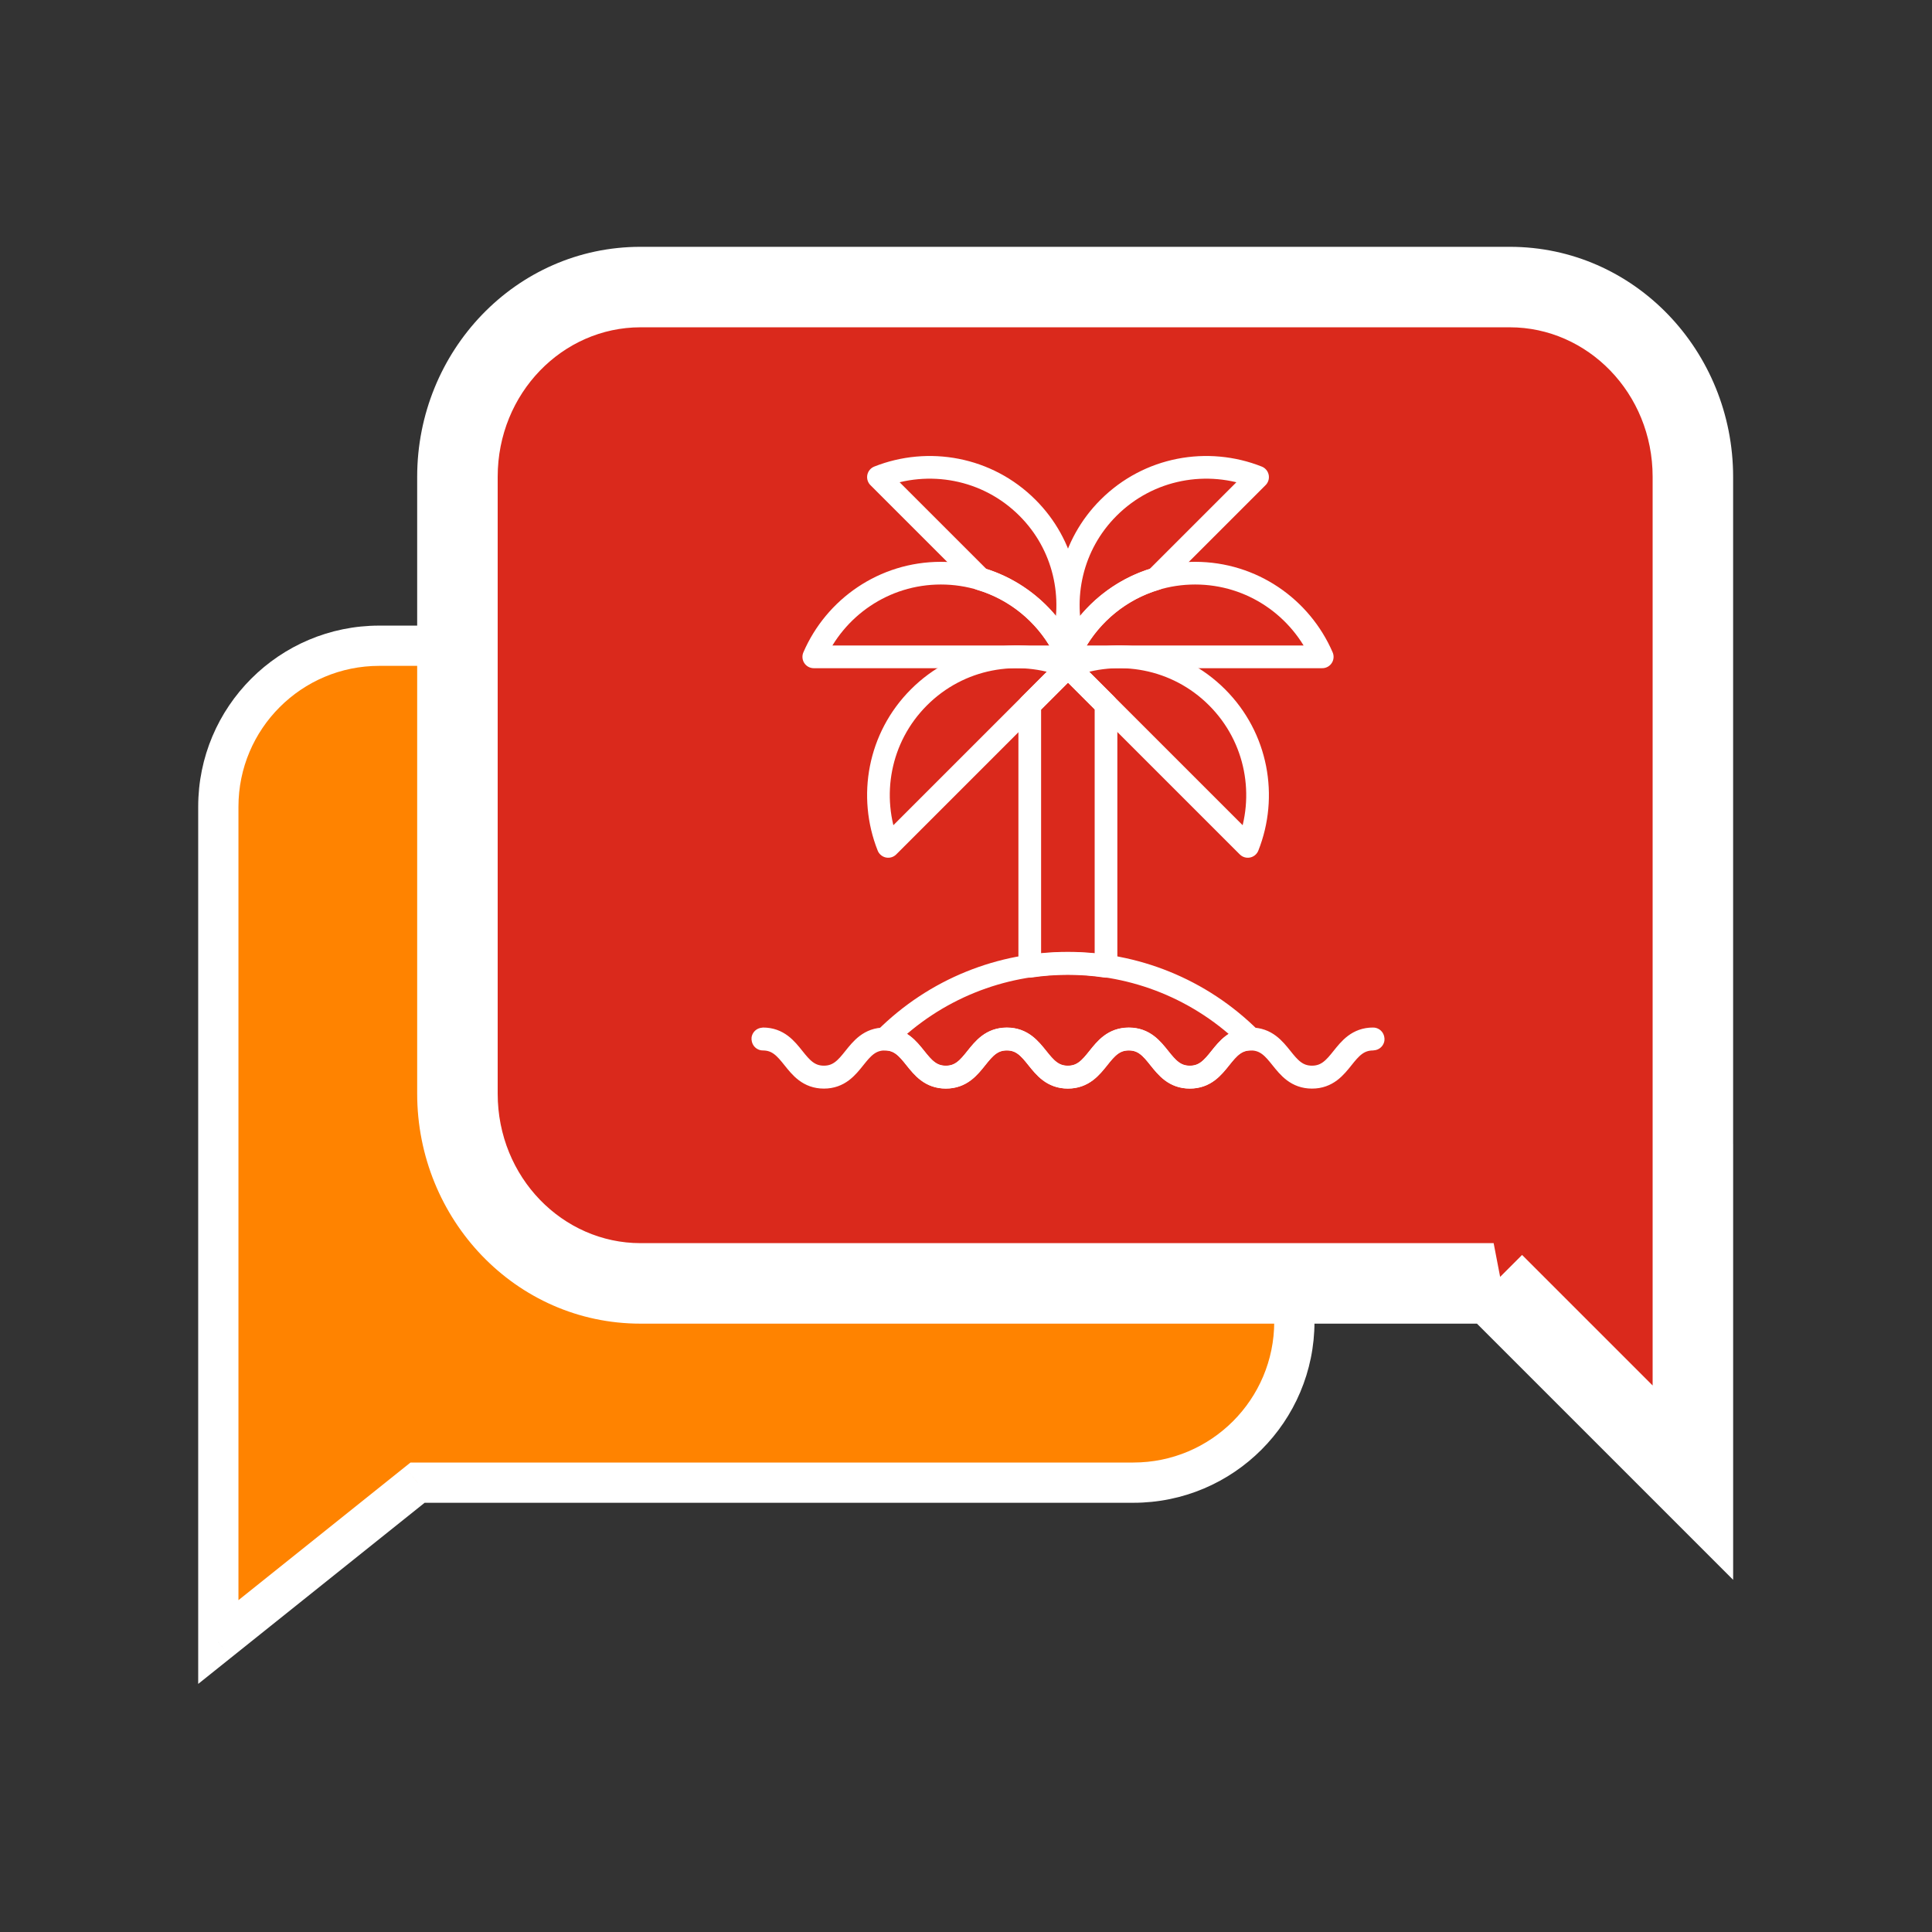 <svg width="85" height="85" viewBox="0 0 85 85" fill="none" xmlns="http://www.w3.org/2000/svg">
<rect x="0" y="0" width="85" height="85" fill="#333333" stroke="none"/>
<path fill-rule="evenodd" clip-rule="evenodd" d="M16.689 28.409C12.777 28.409 9.605 31.581 9.605 35.493V61.723V65.23V72.243L18.372 65.23H49.863C53.775 65.23 56.947 62.059 56.947 58.147V35.493C56.947 31.581 53.775 28.409 49.863 28.409H16.689Z" fill="#FF8300"/>
<path d="M9.605 72.243H8.72V74.085L10.159 72.934L9.605 72.243ZM18.372 65.23V64.345H18.061L17.818 64.539L18.372 65.23ZM10.491 35.493C10.491 32.07 13.266 29.295 16.689 29.295V27.524C12.288 27.524 8.72 31.092 8.72 35.493H10.491ZM10.491 61.723V35.493H8.72V61.723H10.491ZM10.491 65.23V61.723H8.72V65.23H10.491ZM10.491 72.243V65.23H8.72V72.243H10.491ZM17.818 64.539L9.052 71.552L10.159 72.934L18.925 65.922L17.818 64.539ZM49.863 64.345H18.372V66.116H49.863V64.345ZM56.061 58.147C56.061 61.57 53.286 64.345 49.863 64.345V66.116C54.264 66.116 57.832 62.548 57.832 58.147H56.061ZM56.061 35.493V58.147H57.832V35.493H56.061ZM49.863 29.295C53.286 29.295 56.061 32.07 56.061 35.493H57.832C57.832 31.092 54.264 27.524 49.863 27.524V29.295ZM16.689 29.295H49.863V27.524H16.689V29.295Z" fill="white"/>
<path fill-rule="evenodd" clip-rule="evenodd" d="M66.427 12.63C70.874 12.63 74.48 16.368 74.48 20.979V52.958L74.48 52.958V65.231L65.713 56.464L65.714 56.464H28.177C23.73 56.464 20.125 52.726 20.125 48.114V20.979C20.125 16.368 23.73 12.63 28.177 12.63H66.427Z" fill="#DA291C"/>
<path d="M74.48 52.958H72.709V55.579L75.141 54.6L74.48 52.958ZM74.48 52.958H76.251V50.336L73.819 51.315L74.48 52.958ZM74.48 65.231L73.228 66.483L76.251 69.506V65.231H74.48ZM65.713 56.464L65.055 54.82L62.562 55.818L64.461 57.716L65.713 56.464ZM65.714 56.464L66.372 58.108L65.714 54.693V56.464ZM76.25 20.979C76.25 15.451 71.912 10.859 66.427 10.859V14.4C69.836 14.4 72.709 17.285 72.709 20.979H76.25ZM76.25 52.958V20.979H72.709V52.958H76.25ZM73.819 51.315L73.819 51.315L75.141 54.6L75.141 54.6L73.819 51.315ZM76.251 65.231V52.958H72.709V65.231H76.251ZM64.461 57.716L73.228 66.483L75.732 63.979L66.965 55.212L64.461 57.716ZM65.056 54.82L65.055 54.82L66.371 58.108L66.372 58.108L65.056 54.82ZM28.177 58.235H65.714V54.693H28.177V58.235ZM18.354 48.114C18.354 53.643 22.692 58.235 28.177 58.235V54.693C24.768 54.693 21.896 51.809 21.896 48.114H18.354ZM18.354 20.979V48.114H21.896V20.979H18.354ZM28.177 10.859C22.692 10.859 18.354 15.451 18.354 20.979H21.896C21.896 17.285 24.768 14.4 28.177 14.4V10.859ZM66.427 10.859H28.177V14.4H66.427V10.859Z" fill="white"/>
<g clip-path="url(#clip0_665_3408)">
<path d="M57.722 47.395C57.047 47.395 56.705 46.967 56.373 46.554C56.044 46.143 55.703 45.717 55.034 45.717C54.365 45.717 54.025 46.143 53.695 46.554C53.365 46.967 53.022 47.395 52.348 47.395C51.674 47.395 51.333 46.968 51.002 46.555C50.674 46.143 50.333 45.717 49.665 45.717C48.997 45.717 48.656 46.143 48.328 46.555C47.997 46.968 47.655 47.395 46.982 47.395C46.309 47.395 45.967 46.968 45.636 46.555C45.306 46.143 44.966 45.717 44.298 45.717C43.629 45.717 43.289 46.143 42.96 46.554C42.63 46.967 42.288 47.395 41.614 47.395C40.94 47.395 40.598 46.967 40.267 46.554C39.939 46.143 39.598 45.717 38.93 45.717C38.262 45.717 37.922 46.143 37.593 46.554C37.263 46.967 36.921 47.395 36.248 47.395C35.575 47.395 35.233 46.967 34.903 46.554C34.574 46.143 34.234 45.717 33.566 45.717C33.563 45.717 33.56 45.715 33.56 45.712C33.56 45.708 33.563 45.706 33.566 45.706C34.239 45.706 34.581 46.134 34.911 46.547C35.24 46.958 35.58 47.384 36.248 47.384C36.916 47.384 37.256 46.958 37.584 46.547C37.915 46.134 38.257 45.706 38.93 45.706C39.603 45.706 39.946 46.134 40.276 46.547C40.605 46.958 40.946 47.384 41.614 47.384C42.282 47.384 42.623 46.958 42.951 46.547C43.282 46.134 43.624 45.706 44.298 45.706C44.971 45.706 45.313 46.134 45.645 46.547C45.974 46.958 46.314 47.384 46.982 47.384C47.65 47.384 47.99 46.958 48.319 46.547C48.649 46.134 48.991 45.706 49.665 45.706C50.339 45.706 50.681 46.134 51.011 46.547C51.34 46.958 51.681 47.384 52.348 47.384C53.016 47.384 53.358 46.958 53.687 46.547C54.017 46.134 54.36 45.706 55.034 45.706C55.708 45.706 56.051 46.134 56.383 46.547C56.712 46.958 57.053 47.384 57.722 47.384C58.391 47.384 58.732 46.958 59.061 46.547C59.392 46.134 59.734 45.706 60.41 45.706C60.413 45.706 60.415 45.708 60.415 45.712C60.415 45.715 60.413 45.717 60.41 45.717C59.74 45.717 59.4 46.143 59.07 46.555C58.74 46.968 58.397 47.395 57.723 47.395H57.722Z" stroke="white" stroke-width="0.998" stroke-linecap="round" stroke-linejoin="round"/>
<path d="M38.928 45.713C40.271 45.713 40.271 47.391 41.612 47.391C42.954 47.391 42.954 45.713 44.296 45.713C45.637 45.713 45.638 47.391 46.98 47.391C48.321 47.391 48.321 45.713 49.663 45.713C51.004 45.713 51.004 47.391 52.346 47.391C53.689 47.391 53.689 45.713 55.032 45.713C50.586 41.266 43.375 41.266 38.928 45.713H38.928Z" stroke="white" stroke-width="0.998" stroke-linecap="round" stroke-linejoin="round"/>
<path d="M48.66 42.514V31.002L46.988 29.329L45.305 31.013V42.514C46.418 42.349 47.547 42.349 48.66 42.514V42.514Z" stroke="white" stroke-width="0.998" stroke-linecap="round" stroke-linejoin="round"/>
<path d="M40.43 30.68C38.656 32.453 38.209 35.045 39.078 37.238L46.988 29.328C44.795 28.459 42.203 28.906 40.43 30.68Z" stroke="white" stroke-width="0.998" stroke-linecap="round" stroke-linejoin="round"/>
<path d="M53.546 30.68C55.32 32.453 55.767 35.045 54.898 37.238L46.988 29.328C49.181 28.459 51.773 28.906 53.546 30.68Z" stroke="white" stroke-width="0.998" stroke-linecap="round" stroke-linejoin="round"/>
<path d="M41.395 25.217C38.887 25.217 36.738 26.734 35.803 28.899H46.988C46.053 26.735 43.904 25.217 41.395 25.217Z" stroke="white" stroke-width="0.998" stroke-linecap="round" stroke-linejoin="round"/>
<path d="M52.581 25.217C50.073 25.217 47.924 26.734 46.988 28.899H58.173C57.238 26.735 55.089 25.217 52.581 25.217Z" stroke="white" stroke-width="0.998" stroke-linecap="round" stroke-linejoin="round"/>
<path d="M46.724 28.371C47.334 26.301 46.84 23.976 45.206 22.342C43.433 20.568 40.84 20.122 38.648 20.991L43.129 25.471C44.674 25.93 45.959 26.986 46.724 28.371Z" stroke="white" stroke-width="0.998" stroke-linecap="round" stroke-linejoin="round"/>
<path d="M50.847 25.471L55.328 20.991C53.135 20.122 50.543 20.568 48.77 22.342C47.136 23.976 46.642 26.301 47.252 28.371C48.017 26.986 49.302 25.93 50.847 25.471Z" stroke="white" stroke-width="0.998" stroke-linecap="round" stroke-linejoin="round"/>
</g>
<defs>
<clipPath id="clip0_665_3408">
<rect width="27.974" height="27.954" fill="white" transform="translate(33 20)"/>
</clipPath>
</defs>
</svg>
